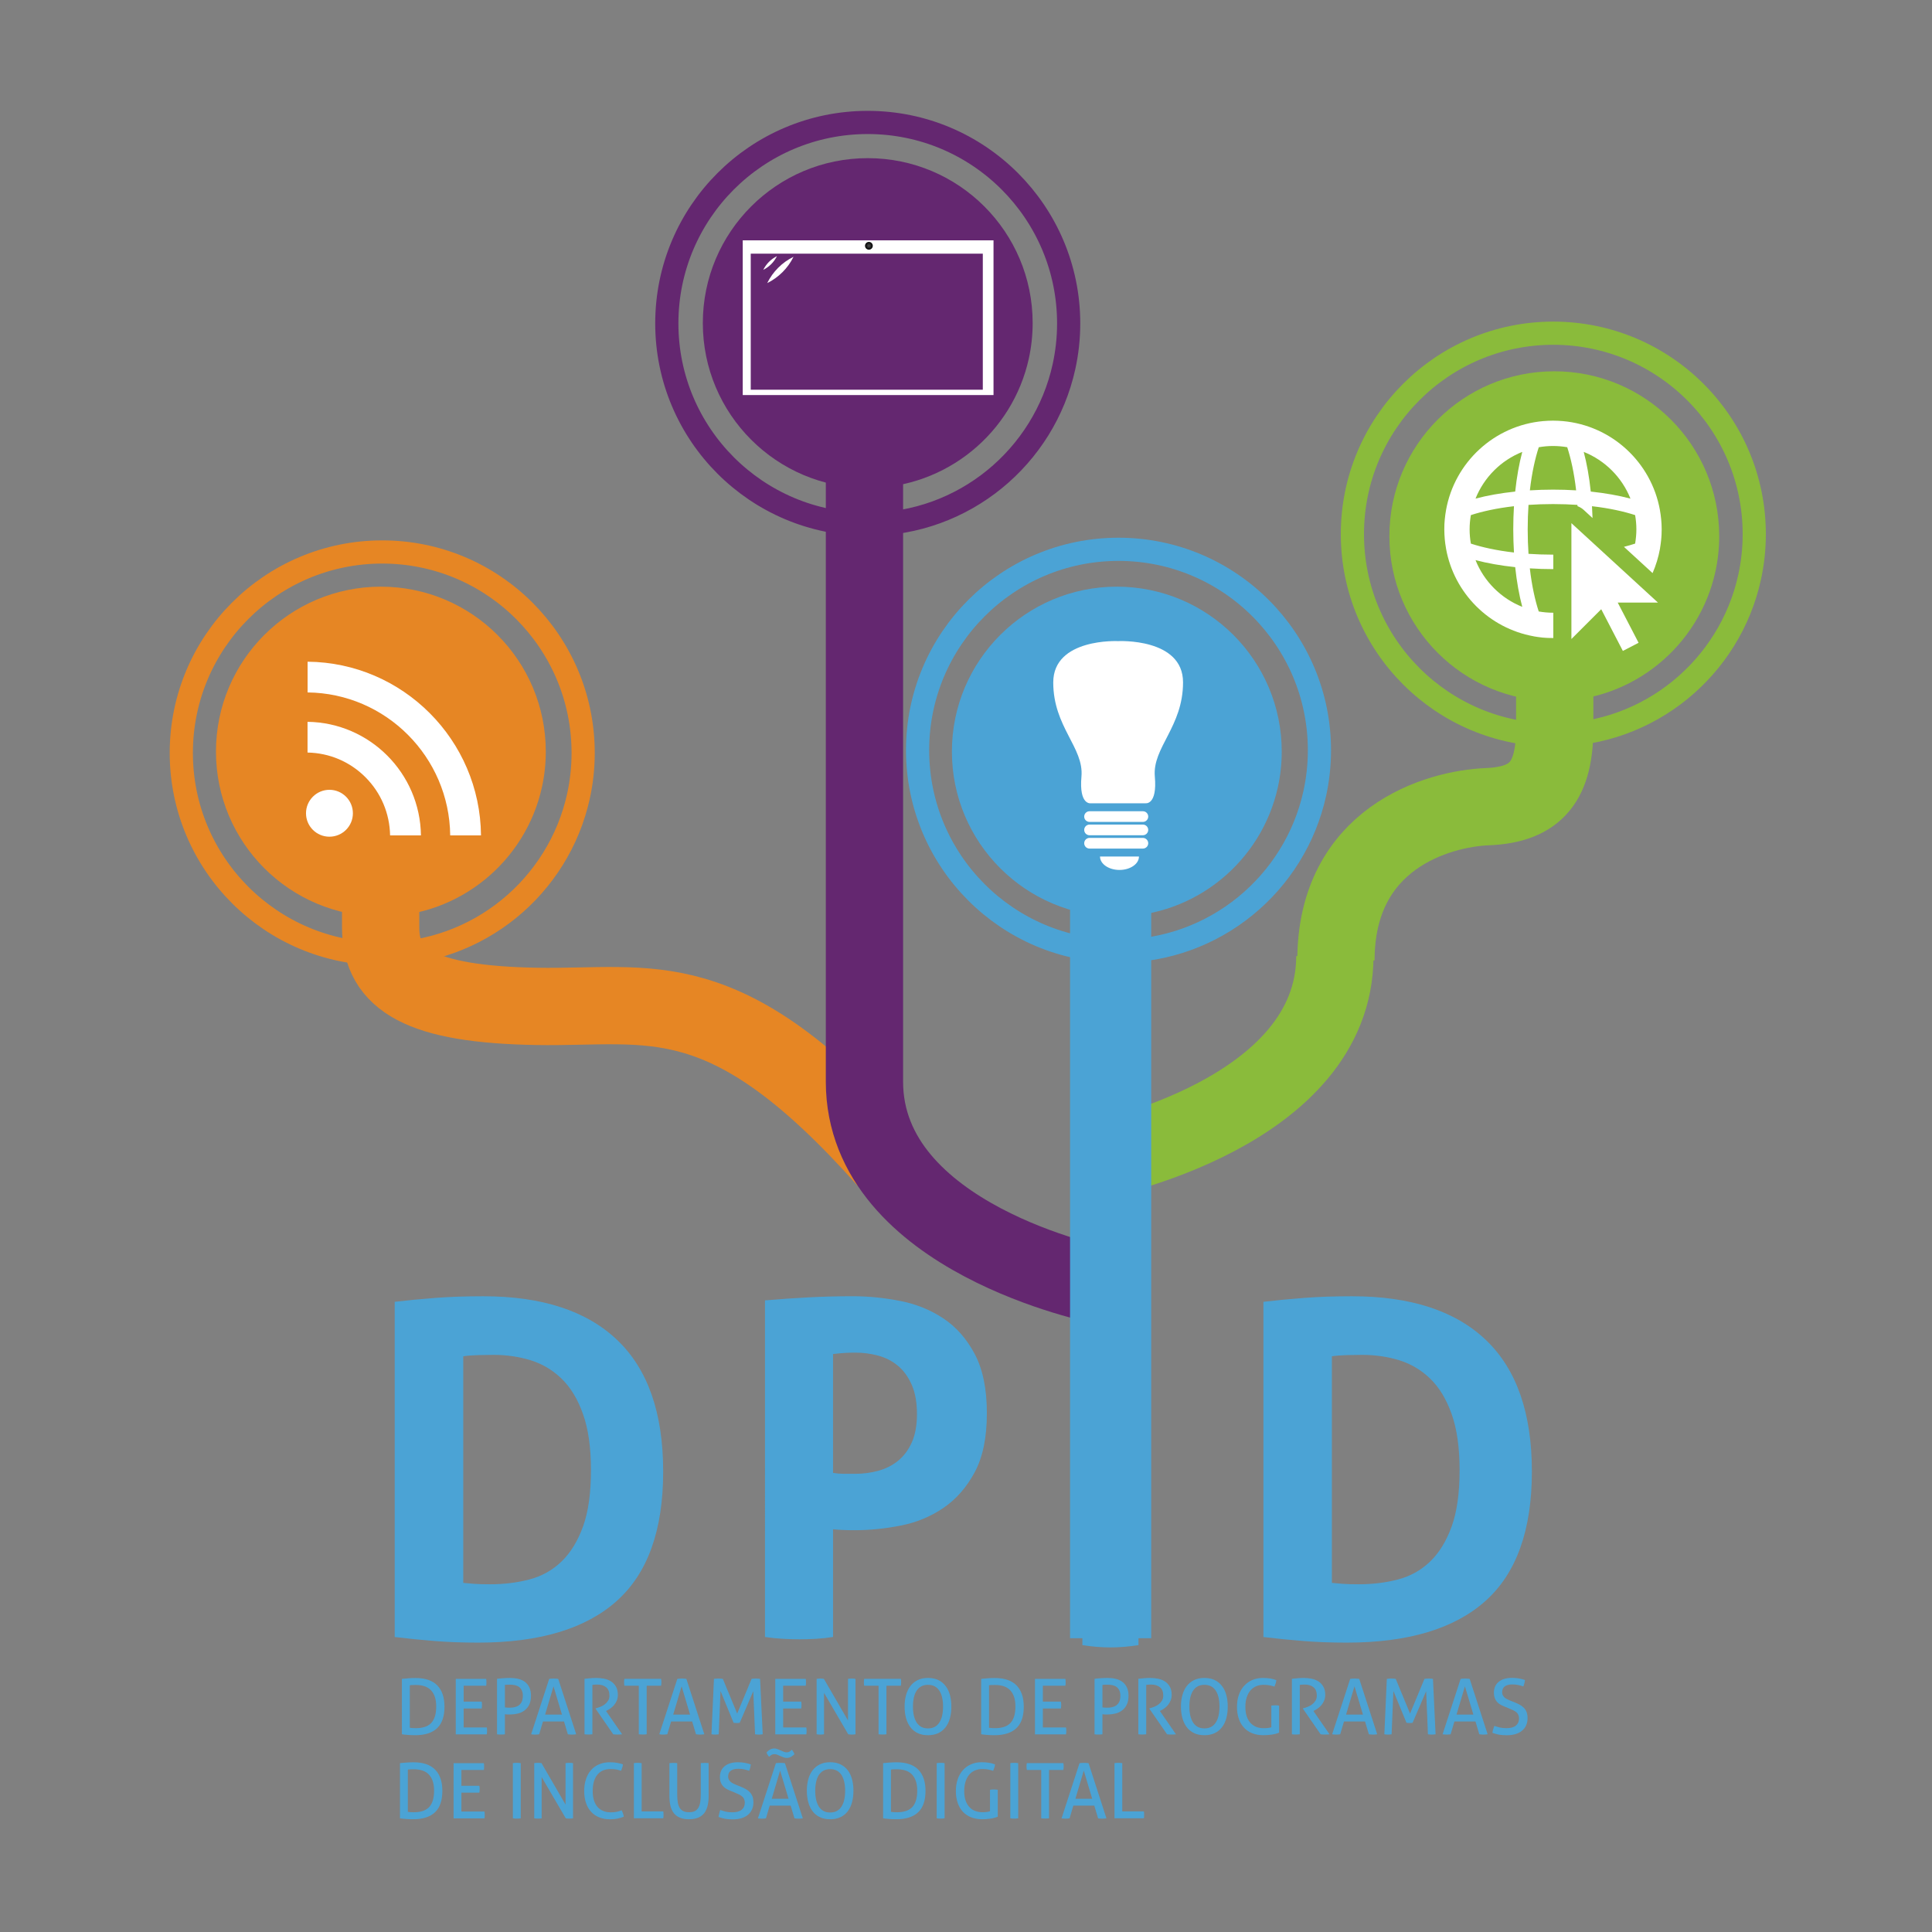 <?xml version="1.0" encoding="utf-8"?>
<!-- Generator: Adobe Illustrator 26.3.1, SVG Export Plug-In . SVG Version: 6.00 Build 0)  -->
<svg version="1.1" id="Camada_1" xmlns="http://www.w3.org/2000/svg" xmlns:xlink="http://www.w3.org/1999/xlink" x="0px" y="0px"
	 viewBox="0 0 500 500" style="enable-background:new 0 0 500 500;" xml:space="preserve">
<rect x="0" y="0" width="500" height="500" fill="#808080" stroke="none"/>
<style type="text/css">
	.st0{fill:#FFFFFF;}
	.st1{fill:none;stroke:#E68624;stroke-width:20;stroke-miterlimit:10;}
	.st2{fill:none;stroke:#8ABB3B;stroke-width:6;stroke-miterlimit:10;}
	.st3{fill:none;stroke:#4BA3D5;stroke-width:6;stroke-miterlimit:10;}
	.st4{fill:none;stroke:#642770;stroke-width:6;stroke-miterlimit:10;}
	.st5{fill:none;stroke:#642770;stroke-width:20;stroke-miterlimit:10;}
	.st6{fill:none;stroke:#8ABB3B;stroke-width:20;stroke-miterlimit:10;}
	.st7{fill:#8ABB3B;}
	.st8{fill:#642770;}
	.st9{fill:#E68624;}
	.st10{fill:none;stroke:#E68624;stroke-width:6;stroke-miterlimit:10;}
	.st11{fill-rule:evenodd;clip-rule:evenodd;fill:#FFFFFF;}
	.st12{fill-rule:evenodd;clip-rule:evenodd;fill:#642770;}
	.st13{fill-rule:evenodd;clip-rule:evenodd;fill:url(#SVGID_1_);}
	.st14{fill:#4BA3D5;}
	.st15{fill:#346CA6;stroke:#4BA3D5;stroke-width:21;stroke-miterlimit:10;}
	.st16{fill-rule:evenodd;clip-rule:evenodd;fill:none;stroke:#333333;stroke-width:0.973;stroke-miterlimit:10;}
</style>
<symbol  id="Ir_para_Web" viewBox="-32 -33.9 64 67.8">
	<polygon class="st0" points="5.42,3.72 5.42,-30.39 14.2,-21.62 20.57,-33.9 25.2,-31.5 19.06,-19.67 30.91,-19.67 	"/>
	<path class="st0" d="M31.52-3.61c0.06,0.32,0.11,0.65,0.15,0.98c0.03,0.18,0.05,0.35,0.07,0.53c0.04,0.31,0.08,0.63,0.11,0.94
		c0.02,0.24,0.04,0.49,0.06,0.73c0.02,0.25,0.04,0.51,0.05,0.76C31.98,0.85,32,1.37,32,1.89c0,0.51-0.01,1.01-0.04,1.52
		c-0.01,0.32-0.04,0.63-0.07,0.95c-0.01,0.17-0.02,0.33-0.04,0.5c-0.04,0.4-0.09,0.8-0.14,1.2c-0.01,0.06-0.02,0.13-0.02,0.19
		c-0.06,0.42-0.12,0.84-0.2,1.26c0,0.03-0.01,0.05-0.01,0.08c0,0,0,0,0,0c-2.52,14.03-14.18,24.89-28.6,26.18c-0.02,0-0.04,0-0.06,0
		c-0.44,0.04-0.88,0.07-1.33,0.09C1,33.88,0.5,33.9,0,33.9s-1-0.01-1.5-0.04c-0.45-0.02-0.89-0.05-1.33-0.09c-0.02,0-0.04,0-0.06,0
		c-14.42-1.29-26.08-12.15-28.6-26.18c0,0,0,0,0,0c-0.01-0.03-0.01-0.05-0.01-0.08c-0.07-0.42-0.14-0.83-0.2-1.26
		c-0.01-0.06-0.02-0.13-0.02-0.19c-0.05-0.4-0.1-0.8-0.14-1.2c-0.01-0.17-0.02-0.33-0.04-0.5c-0.02-0.31-0.05-0.63-0.07-0.95
		C-31.99,2.9-32,2.4-32,1.89c0-0.5,0.01-1.01,0.04-1.51c0.02-0.33,0.04-0.66,0.07-0.99c0.01-0.15,0.02-0.3,0.03-0.45
		c0.04-0.42,0.09-0.83,0.14-1.24c0.01-0.05,0.01-0.1,0.02-0.14c0.06-0.45,0.13-0.89,0.21-1.33c0-0.01,0-0.02,0-0.02l0,0
		C-29.13-16.9-18.8-27.23-5.69-29.59c0,0,0,0,0-0.01c0.1-0.02,0.2-0.03,0.29-0.05c0.3-0.05,0.6-0.1,0.9-0.14
		c0.21-0.03,0.41-0.05,0.62-0.08c0.28-0.04,0.56-0.07,0.84-0.1c0.27-0.03,0.55-0.04,0.83-0.06c0.22-0.02,0.44-0.04,0.67-0.04
		C-1.03-30.09-0.52-30.1,0-30.1c0.03,0,0.07,0,0.09,0v0.3v7.16c-0.03,0-0.06-0.01-0.09-0.01c-1.43,0-2.83,0.13-4.2,0.37
		c-1.05,3.22-2.02,7.46-2.62,12.69C-4.61-9.73-2.33-9.81,0-9.81c0.03,0,0.07,0,0.09,0v4.26c-0.03,0-0.06,0-0.09,0
		c-2.55,0-4.96,0.09-7.21,0.24c-0.15,2.25-0.24,4.65-0.24,7.2c0,2.56,0.09,4.96,0.24,7.21C-4.96,9.25-2.55,9.34,0,9.34
		c2.55,0,4.95-0.09,7.19-0.24C7.2,8.97,7.21,8.85,7.22,8.72c0.65-0.23,1.27-0.6,1.8-1.08l2.62-2.41c-0.04,1.18-0.09,2.33-0.16,3.48
		c5.24-0.6,9.48-1.57,12.7-2.62c0.24-1.37,0.37-2.77,0.37-4.2c0-1.43-0.14-2.82-0.37-4.19c-1-0.33-2.09-0.64-3.29-0.95l2.51-2.3
		c0,0,0,0,0,0l5.92-5.43c0.99,2.27,1.73,4.68,2.18,7.18c0,0,0,0,0.01,0C31.5-3.73,31.51-3.67,31.52-3.61z M-9.05,24.7
		c-0.91-3.42-1.62-7.38-2.08-11.68c-4.31-0.45-8.26-1.16-11.68-2.07C-20.31,17.21-15.31,22.21-9.05,24.7z M-9.05-20.92
		c-6.26,2.49-11.26,7.49-13.76,13.76c3.43-0.91,7.38-1.62,11.68-2.07C-10.67-13.54-9.96-17.49-9.05-20.92z M-11.49-4.92
		c-5.24,0.6-9.47,1.57-12.69,2.62c-0.24,1.36-0.37,2.76-0.37,4.19c0,1.43,0.13,2.83,0.37,4.2c3.22,1.05,7.46,2.02,12.69,2.62
		c-0.14-2.21-0.21-4.49-0.21-6.82C-11.7-0.44-11.62-2.72-11.49-4.92z M0,13.59c-2.33,0-4.61-0.08-6.81-0.21
		c0.6,5.24,1.57,9.47,2.62,12.69c1.36,0.24,2.76,0.37,4.2,0.37c1.43,0,2.82-0.13,4.18-0.36c1.05-3.22,2.02-7.45,2.62-12.7
		C4.6,13.52,2.33,13.59,0,13.59z M11.12,13.02c-0.45,4.31-1.16,8.26-2.07,11.68c6.26-2.49,11.26-7.49,13.76-13.76
		C19.38,11.86,15.43,12.56,11.12,13.02z"/>
</symbol>
<symbol  id="RSS_2" viewBox="-27.99 -27.99 55.97 55.98">
	<path id="circle_2_" class="st0" d="M-12.99-20.5c0-4.14-3.36-7.49-7.51-7.49c-4.13,0-7.49,3.35-7.49,7.49
		c0,4.13,3.36,7.51,7.49,7.51C-16.34-12.99-12.99-16.37-12.99-20.5z"/>
	<path class="st0" d="M8.78-27.57h-9.87C-1.22-20.53-4-13.95-8.97-8.97C-13.94-3.99-20.5-1.2-27.5-1.07v9.83
		C-7.61,8.5,8.51-7.65,8.78-27.57L8.78-27.57z"/>
	<path class="st0" d="M27.99-27.57h-9.85C17.87-2.48-2.45,17.89-27.48,18.16v9.83C2.98,27.72,27.72,2.95,27.99-27.57L27.99-27.57z"
		/>
</symbol>
<path class="st1" d="M229.45,300.26c-41.9-47.14-60.76-39.28-90.61-39.81c-29.86-0.52-40.33-6.81-40.33-20.43
	c0-13.62,0-44.52,0-44.52"/>
<g>
	<path class="st2" d="M454,138.24c0,3.84-0.42,7.58-1.21,11.18c-5.12,23.34-25.91,40.81-50.79,40.81c-28.72,0-52-23.28-52-52
		c0-28.72,23.28-52,52-52C430.72,86.25,454,109.53,454,138.24z"/>
</g>
<g>
	<path class="st3" d="M341.47,194.17c0,3.84-0.42,7.58-1.21,11.18c-5.12,23.34-25.91,40.81-50.79,40.81c-28.72,0-52-23.28-52-52
		c0-28.72,23.28-52,52-52C318.19,142.17,341.47,165.45,341.47,194.17z"/>
</g>
<g>
	<path class="st4" d="M276.57,83.7c0,3.84-0.42,7.58-1.21,11.18c-5.12,23.34-25.91,40.81-50.79,40.81c-28.72,0-52-23.28-52-52
		c0-28.72,23.28-52,52-52S276.57,54.99,276.57,83.7z"/>
</g>
<path class="st5" d="M284.87,332.63c0,0-61.15-12.07-61.15-52.7c0-40.63,0-184.71,0-184.71"/>
<path class="st6" d="M284.31,300.12c0,0,61.15-12.07,61.15-52.7"/>
<path class="st6" d="M345.74,248.58c0-31.66,26.27-39.28,39.18-39.81c12.91-0.52,17.44-6.81,17.44-20.43c0-13.62,0-44.52,0-44.52"/>
<g>
	<path class="st7" d="M444.93,138.77c0,3.15-0.34,6.22-0.99,9.18c-4.2,19.16-21.27,33.5-41.69,33.5
		c-23.57,0-42.68-19.11-42.68-42.68c0-23.57,19.11-42.68,42.68-42.68C425.83,96.09,444.93,115.2,444.93,138.77z"/>
</g>
<g>
	<path class="st8" d="M267.25,83.61c0,3.15-0.34,6.22-0.99,9.18c-4.2,19.16-21.27,33.5-41.69,33.5c-23.57,0-42.68-19.11-42.68-42.68
		c0-23.57,19.11-42.68,42.68-42.68C248.15,40.93,267.25,60.04,267.25,83.61z"/>
</g>
<g>
	<path class="st9" d="M141.25,194.51c0,3.15-0.34,6.22-0.99,9.18c-4.2,19.16-21.27,33.5-41.69,33.5
		c-23.57,0-42.68-19.11-42.68-42.68c0-23.57,19.11-42.68,42.68-42.68C122.14,151.83,141.25,170.94,141.25,194.51z"/>
</g>
<g>
	<path class="st10" d="M150.92,194.86c0,3.84-0.42,7.58-1.21,11.18c-5.12,23.34-25.91,40.81-50.79,40.81c-28.72,0-52-23.28-52-52
		c0-28.72,23.28-52,52-52S150.92,166.14,150.92,194.86z"/>
</g>
<use xlink:href="#RSS_2"  width="55.97" height="55.98" id="XMLID_4_" x="-27.99" y="-27.99" transform="matrix(0.809 0 0 -0.809 101.838 193.893)" style="overflow:visible;"/>
<g>
	<rect x="192.22" y="62.2" class="st11" width="64.9" height="40.04"/>
	<rect x="194.29" y="65.65" class="st12" width="60.06" height="35.21"/>
	<path class="st0" d="M197.53,69.84c0.79-1.57,1.98-2.76,3.54-3.55C200.29,67.86,199.09,69.05,197.53,69.84L197.53,69.84z"/>
	<path class="st0" d="M198.55,73.27c1.45-2.95,3.86-5.37,6.81-6.81C203.92,69.41,201.49,71.82,198.55,73.27L198.55,73.27z"/>
	<radialGradient id="SVGID_1_" cx="224.877" cy="63.608" r="0.997" gradientUnits="userSpaceOnUse">
		<stop  offset="0" style="stop-color:#4D4E4E"/>
		<stop  offset="1" style="stop-color:#000000"/>
	</radialGradient>
	<path class="st13" d="M225.87,63.61c0,0.55-0.45,1-1,1s-1-0.45-1-1s0.45-1,1-1S225.87,63.06,225.87,63.61z"/>
</g>
<g>
	<path class="st14" d="M102.14,336.91c3.38-0.4,6.92-0.74,10.62-1.02c3.7-0.28,7.8-0.42,12.31-0.42c15.2,0,26.76,3.78,34.68,11.34
		c7.92,7.56,11.88,18.9,11.88,34.02c0,15.2-4.02,26.38-12.06,33.54c-8.04,7.16-19.99,10.74-35.83,10.74c-4.1,0-7.88-0.14-11.34-0.42
		c-3.46-0.28-6.88-0.62-10.25-1.03V336.91z M119.88,409.65c0.72,0.08,1.65,0.16,2.78,0.24c1.13,0.08,2.49,0.12,4.1,0.12
		c3.7,0,7.14-0.42,10.32-1.27c3.18-0.84,5.93-2.39,8.26-4.64c2.33-2.25,4.18-5.27,5.55-9.05c1.37-3.78,2.05-8.64,2.05-14.6
		c0-5.79-0.68-10.62-2.05-14.48c-1.37-3.86-3.22-6.92-5.55-9.17c-2.33-2.25-5.01-3.84-8.02-4.77c-3.02-0.92-6.21-1.39-9.59-1.39
		c-1.13,0-2.43,0.02-3.92,0.06c-1.49,0.04-2.8,0.14-3.92,0.3V409.65z"/>
	<path class="st14" d="M197.97,336.54c3.7-0.32,7.44-0.58,11.22-0.78c3.78-0.2,7.6-0.3,11.46-0.3c4.02,0,8.1,0.4,12.25,1.21
		c4.14,0.8,7.88,2.31,11.22,4.52c3.34,2.21,6.05,5.29,8.14,9.23c2.09,3.94,3.14,9.05,3.14,15.32c0,6.27-1.05,11.36-3.14,15.26
		c-2.09,3.9-4.79,6.98-8.08,9.23c-3.3,2.25-6.98,3.78-11.04,4.58c-4.06,0.8-8.06,1.21-12,1.21c-1.05,0-2.03-0.02-2.96-0.06
		c-0.93-0.04-1.79-0.1-2.59-0.18v27.87c-1.53,0.24-3.02,0.4-4.46,0.48c-1.45,0.08-2.86,0.12-4.22,0.12c-1.29,0-2.7-0.04-4.22-0.12
		c-1.53-0.08-3.1-0.24-4.71-0.48V336.54z M215.58,381.18c0.97,0.16,1.87,0.24,2.72,0.24c0.84,0,1.87,0,3.08,0
		c2.01,0,3.98-0.26,5.91-0.78c1.93-0.52,3.64-1.39,5.13-2.59c1.49-1.21,2.67-2.79,3.56-4.77c0.88-1.97,1.33-4.4,1.33-7.3
		c0-2.97-0.44-5.49-1.33-7.54c-0.89-2.05-2.07-3.7-3.56-4.95c-1.49-1.25-3.2-2.13-5.13-2.65c-1.93-0.52-3.9-0.78-5.91-0.78
		c-0.89,0-1.71,0.02-2.47,0.06c-0.77,0.04-1.87,0.14-3.32,0.3V381.18z"/>
	<path class="st14" d="M326.96,336.91c3.38-0.4,6.92-0.74,10.62-1.02c3.7-0.28,7.8-0.42,12.31-0.42c15.2,0,26.76,3.78,34.68,11.34
		c7.92,7.56,11.88,18.9,11.88,34.02c0,15.2-4.02,26.38-12.06,33.54c-8.04,7.16-19.99,10.74-35.83,10.74c-4.1,0-7.88-0.14-11.34-0.42
		c-3.46-0.28-6.88-0.62-10.25-1.03V336.91z M344.7,409.65c0.72,0.08,1.65,0.16,2.77,0.24c1.13,0.08,2.49,0.12,4.1,0.12
		c3.7,0,7.14-0.42,10.31-1.27c3.18-0.84,5.93-2.39,8.26-4.64c2.33-2.25,4.18-5.27,5.55-9.05c1.37-3.78,2.05-8.64,2.05-14.6
		c0-5.79-0.68-10.62-2.05-14.48c-1.37-3.86-3.22-6.92-5.55-9.17c-2.33-2.25-5.01-3.84-8.02-4.77c-3.02-0.92-6.21-1.39-9.59-1.39
		c-1.13,0-2.43,0.02-3.92,0.06c-1.49,0.04-2.8,0.14-3.92,0.3V409.65z"/>
</g>
<use xlink:href="#Ir_para_Web"  width="64" height="67.8" id="XMLID_3_" x="-32" y="-33.9" transform="matrix(0.879 0 0 -0.879 401.914 138.663)" style="overflow:visible;"/>
<line class="st15" x1="287.43" y1="423.97" x2="287.43" y2="206.04"/>
<g>
	<path class="st14" d="M331.71,194.51c0,3.15-0.34,6.22-0.99,9.18c-4.2,19.16-21.27,33.5-41.69,33.5
		c-23.57,0-42.68-19.11-42.68-42.68c0-23.57,19.11-42.68,42.68-42.68C312.6,151.83,331.71,170.94,331.71,194.51z"/>
</g>
<g>
	<path class="st11" d="M296.43,207.88c0,0,3.11,0.59,2.44-6.91c-0.67-7.5,7.3-12.85,7.3-24.38c0-11.53-16.8-10.67-16.8-10.67
		s-16.79-0.83-16.79,10.7c0,11.53,7.97,16.84,7.3,24.35c-0.67,7.5,2.44,6.92,2.44,6.92H296.43z"/>
	<path class="st11" d="M297.16,211.33c0,0.76-0.62,1.38-1.38,1.38h-13.81c-0.76,0-1.38-0.62-1.38-1.38l0,0
		c0-0.76,0.62-1.38,1.38-1.38h13.81C296.54,209.95,297.16,210.56,297.16,211.33L297.16,211.33z"/>
	<path class="st11" d="M297.16,214.78c0,0.76-0.62,1.38-1.38,1.38h-13.81c-0.76,0-1.38-0.62-1.38-1.38l0,0
		c0-0.76,0.62-1.38,1.38-1.38h13.81C296.54,213.4,297.16,214.02,297.16,214.78L297.16,214.78z"/>
	<path class="st11" d="M297.16,218.23c0,0.76-0.62,1.38-1.38,1.38h-13.81c-0.76,0-1.38-0.62-1.38-1.38l0,0
		c0-0.76,0.62-1.38,1.38-1.38h13.81C296.54,216.85,297.16,217.47,297.16,218.23L297.16,218.23z"/>
	<path class="st11" d="M294.76,221.67c0,1.92-2.26,3.47-5.04,3.47c-2.78,0-5.04-1.55-5.04-3.47"/>
	<path class="st16" d="M282.33,209.75"/>
</g>
<g>
	<path class="st14" d="M280.12,354.78c2.43-0.4,4.84-0.59,7.21-0.59c2.37,0,4.8,0.2,7.31,0.59v70.98c-2.5,0.39-4.9,0.59-7.21,0.59
		c-2.44,0-4.87-0.2-7.31-0.59V354.78z"/>
</g>
<g>
	<path class="st14" d="M104.02,434.49c0.45-0.05,1-0.1,1.64-0.15c0.64-0.05,1.26-0.07,1.87-0.07c2.51,0,4.39,0.64,5.64,1.91
		c1.24,1.28,1.86,3.11,1.86,5.51c0,2.5-0.64,4.36-1.9,5.56c-1.27,1.21-3.16,1.82-5.68,1.82c-0.63,0-1.24-0.02-1.86-0.07
		c-0.61-0.05-1.14-0.1-1.58-0.17V434.49z M106.06,447.15c0.19,0.03,0.42,0.05,0.69,0.07c0.27,0.02,0.56,0.03,0.87,0.03
		c0.78,0,1.5-0.09,2.14-0.27c0.65-0.18,1.2-0.48,1.67-0.91c0.47-0.43,0.82-1,1.08-1.73c0.25-0.72,0.38-1.63,0.38-2.72
		c0-1-0.13-1.85-0.38-2.55c-0.25-0.7-0.61-1.28-1.07-1.73c-0.46-0.44-1.01-0.77-1.65-0.97c-0.64-0.2-1.34-0.3-2.11-0.3
		c-0.25,0-0.53,0-0.83,0.01c-0.3,0.01-0.56,0.03-0.79,0.07V447.15z"/>
	<path class="st14" d="M117.95,434.49h7.88c0.04,0.27,0.06,0.56,0.06,0.88c0,0.15,0,0.3-0.01,0.46c-0.01,0.16-0.02,0.31-0.05,0.44
		h-5.84v4.11h4.67c0.03,0.13,0.05,0.28,0.06,0.43c0.01,0.15,0.02,0.3,0.02,0.45c0,0.15-0.01,0.3-0.02,0.46
		c-0.01,0.16-0.03,0.31-0.06,0.44h-4.67v4.91h6c0.04,0.27,0.06,0.56,0.06,0.88c0,0.15,0,0.3-0.01,0.46
		c-0.01,0.16-0.02,0.31-0.05,0.44h-8.04V434.49z"/>
	<path class="st14" d="M128.64,434.47c0.2-0.03,0.43-0.05,0.71-0.08c0.27-0.03,0.56-0.05,0.86-0.07c0.3-0.02,0.6-0.04,0.9-0.05
		c0.3-0.01,0.59-0.02,0.87-0.02c0.73,0,1.43,0.07,2.08,0.22c0.66,0.15,1.24,0.4,1.73,0.76c0.5,0.36,0.89,0.83,1.19,1.43
		c0.29,0.59,0.44,1.33,0.44,2.22c0,0.93-0.16,1.71-0.47,2.32c-0.31,0.62-0.73,1.11-1.24,1.49c-0.51,0.37-1.09,0.64-1.75,0.79
		c-0.65,0.15-1.32,0.23-1.99,0.23c-0.25,0-0.48,0-0.67-0.01c-0.19-0.01-0.4-0.02-0.63-0.05v5.19c-0.32,0.04-0.66,0.06-1.02,0.06
		c-0.16,0-0.33,0-0.51-0.01c-0.18-0.01-0.35-0.02-0.51-0.05V434.47z M130.67,441.87c0.21,0.03,0.4,0.05,0.56,0.06
		c0.16,0.01,0.39,0.02,0.7,0.02c0.41,0,0.82-0.04,1.23-0.13c0.41-0.09,0.77-0.24,1.09-0.47c0.32-0.23,0.58-0.54,0.77-0.93
		c0.19-0.39,0.29-0.9,0.29-1.53c0-0.54-0.08-1-0.25-1.38c-0.17-0.37-0.4-0.67-0.69-0.9c-0.29-0.23-0.65-0.38-1.06-0.48
		c-0.41-0.09-0.86-0.14-1.34-0.14c-0.49,0-0.93,0.02-1.3,0.06V441.87z"/>
	<path class="st14" d="M145.97,445.52h-5.45l-0.98,3.31c-0.17,0.03-0.35,0.05-0.52,0.06c-0.17,0.01-0.35,0.02-0.52,0.02
		c-0.19,0-0.37-0.01-0.55-0.02c-0.18-0.01-0.34-0.03-0.49-0.06l4.67-14.34c0.17-0.03,0.36-0.05,0.56-0.06
		c0.2-0.01,0.41-0.02,0.62-0.02c0.19,0,0.38,0.01,0.58,0.02c0.2,0.01,0.39,0.03,0.58,0.06l4.65,14.34
		c-0.16,0.03-0.34,0.05-0.54,0.06c-0.2,0.01-0.39,0.02-0.58,0.02c-0.17,0-0.35-0.01-0.53-0.02c-0.18-0.01-0.35-0.03-0.51-0.06
		L145.97,445.52z M141.07,443.74h4.37l-2.19-7.32L141.07,443.74z"/>
	<path class="st14" d="M151.26,434.47c0.29-0.03,0.56-0.05,0.8-0.08c0.24-0.03,0.48-0.05,0.71-0.07c0.23-0.02,0.47-0.04,0.73-0.05
		c0.25-0.01,0.53-0.02,0.84-0.02c0.68,0,1.35,0.07,2.02,0.2c0.66,0.13,1.26,0.37,1.78,0.7c0.52,0.33,0.94,0.78,1.27,1.35
		c0.33,0.57,0.49,1.28,0.49,2.14c0,0.52-0.09,0.99-0.26,1.42c-0.17,0.42-0.39,0.8-0.66,1.14c-0.27,0.33-0.57,0.62-0.91,0.87
		c-0.34,0.25-0.67,0.45-0.99,0.61l-0.24,0.12l4.17,6.04c-0.36,0.04-0.77,0.06-1.22,0.06c-0.36,0-0.72-0.02-1.08-0.06l-4.59-6.64
		v-0.08l0.16-0.04c0.36-0.09,0.74-0.22,1.14-0.38c0.4-0.16,0.77-0.37,1.11-0.63c0.34-0.26,0.62-0.57,0.85-0.94
		c0.23-0.37,0.34-0.81,0.34-1.33c0-0.96-0.28-1.67-0.85-2.14c-0.57-0.46-1.33-0.7-2.28-0.7c-0.23,0-0.44,0.01-0.63,0.02
		c-0.19,0.01-0.41,0.03-0.65,0.06v12.79c-0.15,0.01-0.31,0.03-0.49,0.04c-0.18,0.01-0.35,0.02-0.51,0.02c-0.16,0-0.33,0-0.52-0.01
		c-0.19-0.01-0.36-0.02-0.52-0.05V434.47z"/>
	<path class="st14" d="M165.32,436.26h-3.73c-0.03-0.13-0.05-0.28-0.06-0.44c-0.01-0.16-0.02-0.31-0.02-0.46s0.01-0.3,0.02-0.45
		c0.01-0.15,0.03-0.3,0.06-0.43h9.5c0.03,0.13,0.05,0.27,0.06,0.42c0.01,0.15,0.02,0.29,0.02,0.44s-0.01,0.3-0.02,0.47
		c-0.01,0.17-0.03,0.32-0.06,0.45h-3.73v12.57c-0.31,0.04-0.64,0.06-1,0.06c-0.37,0-0.72-0.02-1.04-0.06V436.26z"/>
	<path class="st14" d="M179.13,445.52h-5.45l-0.98,3.31c-0.17,0.03-0.35,0.05-0.52,0.06c-0.17,0.01-0.35,0.02-0.52,0.02
		c-0.19,0-0.37-0.01-0.55-0.02c-0.18-0.01-0.34-0.03-0.49-0.06l4.67-14.34c0.17-0.03,0.36-0.05,0.56-0.06
		c0.2-0.01,0.4-0.02,0.62-0.02c0.19,0,0.38,0.01,0.58,0.02c0.2,0.01,0.39,0.03,0.58,0.06l4.65,14.34c-0.16,0.03-0.34,0.05-0.54,0.06
		c-0.2,0.01-0.39,0.02-0.58,0.02c-0.17,0-0.35-0.01-0.53-0.02c-0.18-0.01-0.35-0.03-0.51-0.06L179.13,445.52z M174.22,443.74h4.37
		l-2.19-7.32L174.22,443.74z"/>
	<path class="st14" d="M184.77,434.49c0.16-0.03,0.34-0.05,0.55-0.06c0.21-0.01,0.4-0.02,0.59-0.02s0.39,0.01,0.61,0.02
		c0.22,0.01,0.4,0.03,0.55,0.06l3.71,8.98l3.73-8.98c0.13-0.03,0.3-0.05,0.5-0.06c0.2-0.01,0.39-0.02,0.58-0.02
		c0.17,0,0.37,0.01,0.58,0.02c0.21,0.01,0.39,0.03,0.54,0.06l0.68,14.34c-0.16,0.03-0.32,0.05-0.49,0.06
		c-0.17,0.01-0.34,0.02-0.51,0.02c-0.17,0-0.34-0.01-0.51-0.02c-0.17-0.01-0.32-0.03-0.47-0.06l-0.46-11.15l-3.51,8.18
		c-0.27,0.04-0.54,0.06-0.82,0.06c-0.25,0-0.51-0.02-0.76-0.06l-3.39-8.24l-0.46,11.21c-0.15,0.03-0.3,0.05-0.46,0.06
		c-0.16,0.01-0.31,0.02-0.46,0.02c-0.17,0-0.34-0.01-0.5-0.02c-0.16-0.01-0.31-0.03-0.46-0.06L184.77,434.49z"/>
	<path class="st14" d="M200.65,434.49h7.88c0.04,0.27,0.06,0.56,0.06,0.88c0,0.15,0,0.3-0.01,0.46c-0.01,0.16-0.02,0.31-0.05,0.44
		h-5.85v4.11h4.67c0.03,0.13,0.05,0.28,0.06,0.43c0.01,0.15,0.02,0.3,0.02,0.45c0,0.15-0.01,0.3-0.02,0.46
		c-0.01,0.16-0.03,0.31-0.06,0.44h-4.67v4.91h6c0.04,0.27,0.06,0.56,0.06,0.88c0,0.15,0,0.3-0.01,0.46
		c-0.01,0.16-0.02,0.31-0.05,0.44h-8.04V434.49z"/>
	<path class="st14" d="M211.34,434.49c0.15-0.03,0.3-0.05,0.47-0.06c0.17-0.01,0.32-0.02,0.47-0.02c0.15,0,0.3,0.01,0.47,0.02
		c0.17,0.01,0.32,0.03,0.47,0.06l6.24,10.77v-10.77c0.16-0.03,0.32-0.05,0.5-0.06c0.17-0.01,0.35-0.02,0.52-0.02
		c0.15,0,0.3,0.01,0.46,0.02c0.16,0.01,0.31,0.03,0.46,0.06v14.34c-0.15,0.03-0.3,0.05-0.47,0.06c-0.17,0.01-0.32,0.02-0.47,0.02
		c-0.15,0-0.3-0.01-0.47-0.02c-0.17-0.01-0.32-0.03-0.47-0.06l-6.26-10.71v10.71c-0.15,0.03-0.3,0.05-0.47,0.06
		c-0.17,0.01-0.33,0.02-0.49,0.02c-0.17,0-0.34-0.01-0.51-0.02c-0.17-0.01-0.32-0.03-0.45-0.06V434.49z"/>
	<path class="st14" d="M227.38,436.26h-3.73c-0.03-0.13-0.05-0.28-0.06-0.44c-0.01-0.16-0.02-0.31-0.02-0.46s0.01-0.3,0.02-0.45
		c0.01-0.15,0.03-0.3,0.06-0.43h9.49c0.03,0.13,0.05,0.27,0.06,0.42c0.01,0.15,0.02,0.29,0.02,0.44s-0.01,0.3-0.02,0.47
		c-0.01,0.17-0.03,0.32-0.06,0.45h-3.73v12.57c-0.31,0.04-0.64,0.06-1,0.06c-0.37,0-0.72-0.02-1.04-0.06V436.26z"/>
	<path class="st14" d="M240.17,449.07c-1.04,0-1.94-0.18-2.69-0.55c-0.76-0.37-1.39-0.88-1.88-1.54c-0.5-0.66-0.87-1.44-1.12-2.34
		c-0.25-0.9-0.37-1.9-0.37-2.97c0-1.08,0.12-2.07,0.37-2.97c0.25-0.9,0.62-1.69,1.12-2.34c0.5-0.66,1.13-1.17,1.88-1.55
		s1.66-0.56,2.69-0.56c1.04,0,1.93,0.19,2.69,0.56c0.76,0.37,1.39,0.89,1.88,1.55c0.5,0.66,0.87,1.44,1.11,2.34
		c0.24,0.9,0.36,1.9,0.36,2.97c0,1.08-0.12,2.07-0.36,2.97c-0.24,0.9-0.61,1.69-1.11,2.34c-0.5,0.66-1.13,1.17-1.88,1.54
		C242.1,448.88,241.2,449.07,240.17,449.07z M240.17,447.31c0.66,0,1.24-0.13,1.72-0.39c0.49-0.26,0.89-0.64,1.21-1.13
		c0.32-0.49,0.56-1.08,0.72-1.78c0.16-0.69,0.24-1.48,0.24-2.35c0-0.86-0.08-1.65-0.24-2.34c-0.16-0.7-0.4-1.29-0.72-1.78
		c-0.32-0.49-0.72-0.86-1.21-1.12c-0.48-0.26-1.06-0.39-1.72-0.39c-0.67,0-1.24,0.13-1.73,0.39c-0.49,0.26-0.89,0.63-1.21,1.12
		c-0.32,0.49-0.56,1.08-0.72,1.78c-0.16,0.7-0.24,1.48-0.24,2.34c0,0.88,0.08,1.66,0.24,2.35c0.16,0.69,0.4,1.28,0.72,1.78
		c0.32,0.49,0.72,0.87,1.21,1.13C238.92,447.18,239.5,447.31,240.17,447.31z"/>
	<path class="st14" d="M253.93,434.49c0.45-0.05,1-0.1,1.64-0.15c0.64-0.05,1.26-0.07,1.87-0.07c2.51,0,4.39,0.64,5.64,1.91
		c1.24,1.28,1.87,3.11,1.87,5.51c0,2.5-0.64,4.36-1.91,5.56c-1.27,1.21-3.16,1.82-5.67,1.82c-0.62,0-1.24-0.02-1.86-0.07
		c-0.61-0.05-1.14-0.1-1.58-0.17V434.49z M255.96,447.15c0.19,0.03,0.42,0.05,0.69,0.07c0.27,0.02,0.56,0.03,0.87,0.03
		c0.78,0,1.5-0.09,2.14-0.27c0.64-0.18,1.2-0.48,1.67-0.91c0.47-0.43,0.83-1,1.08-1.73c0.25-0.72,0.38-1.63,0.38-2.72
		c0-1-0.13-1.85-0.38-2.55c-0.25-0.7-0.61-1.28-1.07-1.73c-0.46-0.44-1.01-0.77-1.65-0.97c-0.64-0.2-1.34-0.3-2.11-0.3
		c-0.25,0-0.53,0-0.83,0.01c-0.3,0.01-0.56,0.03-0.79,0.07V447.15z"/>
	<path class="st14" d="M267.85,434.49h7.88c0.04,0.27,0.06,0.56,0.06,0.88c0,0.15,0,0.3-0.01,0.46c-0.01,0.16-0.02,0.31-0.05,0.44
		h-5.84v4.11h4.67c0.03,0.13,0.05,0.28,0.06,0.43c0.01,0.15,0.02,0.3,0.02,0.45c0,0.15-0.01,0.3-0.02,0.46
		c-0.01,0.16-0.03,0.31-0.06,0.44h-4.67v4.91h6c0.04,0.27,0.06,0.56,0.06,0.88c0,0.15,0,0.3-0.01,0.46
		c-0.01,0.16-0.02,0.31-0.05,0.44h-8.04V434.49z"/>
	<path class="st14" d="M283.27,434.47c0.2-0.03,0.43-0.05,0.71-0.08c0.27-0.03,0.56-0.05,0.86-0.07c0.3-0.02,0.6-0.04,0.9-0.05
		c0.3-0.01,0.59-0.02,0.87-0.02c0.73,0,1.43,0.07,2.08,0.22s1.24,0.4,1.74,0.76c0.5,0.36,0.89,0.83,1.19,1.43
		c0.29,0.59,0.44,1.33,0.44,2.22c0,0.93-0.16,1.71-0.47,2.32c-0.31,0.62-0.73,1.11-1.24,1.49c-0.51,0.37-1.09,0.64-1.75,0.79
		c-0.65,0.15-1.32,0.23-1.99,0.23c-0.25,0-0.48,0-0.67-0.01c-0.19-0.01-0.4-0.02-0.63-0.05v5.19c-0.32,0.04-0.66,0.06-1.02,0.06
		c-0.16,0-0.33,0-0.51-0.01c-0.18-0.01-0.35-0.02-0.51-0.05V434.47z M285.31,441.87c0.21,0.03,0.4,0.05,0.56,0.06
		c0.16,0.01,0.39,0.02,0.7,0.02c0.41,0,0.82-0.04,1.23-0.13c0.41-0.09,0.77-0.24,1.09-0.47c0.32-0.23,0.58-0.54,0.77-0.93
		c0.19-0.39,0.29-0.9,0.29-1.53c0-0.54-0.08-1-0.25-1.38c-0.17-0.37-0.4-0.67-0.69-0.9c-0.29-0.23-0.64-0.38-1.06-0.48
		c-0.41-0.09-0.86-0.14-1.34-0.14c-0.49,0-0.92,0.02-1.3,0.06V441.87z"/>
	<path class="st14" d="M294.6,434.47c0.29-0.03,0.56-0.05,0.8-0.08c0.24-0.03,0.48-0.05,0.71-0.07c0.23-0.02,0.48-0.04,0.73-0.05
		c0.25-0.01,0.53-0.02,0.84-0.02c0.68,0,1.35,0.07,2.01,0.2c0.66,0.13,1.26,0.37,1.78,0.7c0.52,0.33,0.94,0.78,1.27,1.35
		c0.33,0.57,0.49,1.28,0.49,2.14c0,0.52-0.09,0.99-0.26,1.42c-0.17,0.42-0.39,0.8-0.66,1.14c-0.27,0.33-0.57,0.62-0.91,0.87
		c-0.34,0.25-0.67,0.45-0.99,0.61l-0.24,0.12l4.17,6.04c-0.36,0.04-0.76,0.06-1.22,0.06c-0.36,0-0.72-0.02-1.08-0.06l-4.59-6.64
		v-0.08l0.16-0.04c0.36-0.09,0.74-0.22,1.14-0.38c0.4-0.16,0.77-0.37,1.11-0.63c0.34-0.26,0.62-0.57,0.85-0.94
		c0.23-0.37,0.34-0.81,0.34-1.33c0-0.96-0.28-1.67-0.85-2.14c-0.56-0.46-1.33-0.7-2.28-0.7c-0.23,0-0.44,0.01-0.63,0.02
		c-0.19,0.01-0.41,0.03-0.65,0.06v12.79c-0.15,0.01-0.31,0.03-0.49,0.04c-0.18,0.01-0.35,0.02-0.51,0.02c-0.16,0-0.33,0-0.52-0.01
		c-0.19-0.01-0.36-0.02-0.52-0.05V434.47z"/>
	<path class="st14" d="M311.7,449.07c-1.04,0-1.94-0.18-2.69-0.55c-0.76-0.37-1.39-0.88-1.89-1.54c-0.5-0.66-0.87-1.44-1.12-2.34
		c-0.25-0.9-0.37-1.9-0.37-2.97c0-1.08,0.12-2.07,0.37-2.97c0.25-0.9,0.62-1.69,1.12-2.34c0.5-0.66,1.13-1.17,1.89-1.55
		c0.76-0.37,1.66-0.56,2.69-0.56c1.04,0,1.93,0.19,2.69,0.56c0.76,0.37,1.39,0.89,1.88,1.55c0.5,0.66,0.87,1.44,1.11,2.34
		c0.24,0.9,0.36,1.9,0.36,2.97c0,1.08-0.12,2.07-0.36,2.97c-0.24,0.9-0.61,1.69-1.11,2.34c-0.5,0.66-1.13,1.17-1.88,1.54
		C313.63,448.88,312.73,449.07,311.7,449.07z M311.7,447.31c0.66,0,1.24-0.13,1.73-0.39c0.49-0.26,0.89-0.64,1.21-1.13
		c0.32-0.49,0.56-1.08,0.72-1.78c0.16-0.69,0.24-1.48,0.24-2.35c0-0.86-0.08-1.65-0.24-2.34c-0.16-0.7-0.4-1.29-0.72-1.78
		c-0.32-0.49-0.72-0.86-1.21-1.12c-0.49-0.26-1.06-0.39-1.73-0.39c-0.66,0-1.24,0.13-1.72,0.39c-0.49,0.26-0.89,0.63-1.21,1.12
		c-0.32,0.49-0.56,1.08-0.72,1.78c-0.16,0.7-0.24,1.48-0.24,2.34c0,0.88,0.08,1.66,0.24,2.35c0.16,0.69,0.4,1.28,0.72,1.78
		c0.32,0.49,0.72,0.87,1.21,1.13C310.46,447.18,311.03,447.31,311.7,447.31z"/>
	<path class="st14" d="M329.01,441.41c0.16-0.03,0.32-0.05,0.5-0.06c0.17-0.01,0.35-0.02,0.52-0.02c0.17,0,0.35,0.01,0.52,0.02
		c0.17,0.01,0.33,0.03,0.48,0.06v7c-0.28,0.12-0.59,0.22-0.92,0.31c-0.33,0.09-0.68,0.15-1.04,0.2c-0.36,0.05-0.72,0.08-1.08,0.11
		c-0.36,0.03-0.7,0.04-1.02,0.04c-1.06,0-2.02-0.17-2.87-0.5c-0.85-0.33-1.57-0.82-2.15-1.45c-0.59-0.63-1.03-1.4-1.35-2.3
		c-0.31-0.9-0.47-1.93-0.47-3.07c0-1.14,0.16-2.18,0.48-3.1c0.32-0.92,0.77-1.71,1.37-2.36c0.59-0.65,1.3-1.15,2.12-1.51
		c0.82-0.35,1.73-0.53,2.72-0.53c0.76,0,1.42,0.05,1.97,0.15c0.56,0.1,1.06,0.24,1.52,0.41c-0.03,0.31-0.08,0.59-0.17,0.85
		c-0.09,0.26-0.19,0.54-0.31,0.83c-0.37-0.12-0.77-0.23-1.21-0.32c-0.43-0.09-0.97-0.14-1.63-0.14c-0.7,0-1.35,0.13-1.92,0.38
		c-0.58,0.25-1.07,0.62-1.48,1.11c-0.41,0.48-0.72,1.08-0.95,1.79c-0.23,0.71-0.34,1.53-0.34,2.44c0,0.94,0.12,1.76,0.35,2.44
		c0.23,0.69,0.56,1.26,0.99,1.72c0.43,0.46,0.93,0.8,1.51,1.02c0.58,0.22,1.22,0.33,1.93,0.33c0.43,0,0.8-0.02,1.12-0.07
		c0.32-0.05,0.59-0.1,0.82-0.17V441.41z"/>
	<path class="st14" d="M334.34,434.47c0.29-0.03,0.56-0.05,0.8-0.08c0.24-0.03,0.48-0.05,0.71-0.07c0.23-0.02,0.47-0.04,0.73-0.05
		c0.25-0.01,0.53-0.02,0.84-0.02c0.68,0,1.35,0.07,2.01,0.2c0.66,0.13,1.26,0.37,1.78,0.7c0.52,0.33,0.94,0.78,1.27,1.35
		c0.33,0.57,0.49,1.28,0.49,2.14c0,0.52-0.09,0.99-0.26,1.42c-0.17,0.42-0.39,0.8-0.66,1.14c-0.27,0.33-0.57,0.62-0.91,0.87
		c-0.34,0.25-0.67,0.45-0.99,0.61l-0.24,0.12l4.17,6.04c-0.36,0.04-0.76,0.06-1.22,0.06c-0.36,0-0.72-0.02-1.08-0.06l-4.59-6.64
		v-0.08l0.16-0.04c0.36-0.09,0.74-0.22,1.14-0.38c0.4-0.16,0.77-0.37,1.11-0.63c0.34-0.26,0.62-0.57,0.85-0.94
		c0.23-0.37,0.34-0.81,0.34-1.33c0-0.96-0.28-1.67-0.85-2.14c-0.56-0.46-1.33-0.7-2.28-0.7c-0.23,0-0.44,0.01-0.63,0.02
		c-0.19,0.01-0.41,0.03-0.65,0.06v12.79c-0.15,0.01-0.31,0.03-0.49,0.04c-0.18,0.01-0.35,0.02-0.51,0.02c-0.16,0-0.33,0-0.52-0.01
		c-0.19-0.01-0.36-0.02-0.52-0.05V434.47z"/>
	<path class="st14" d="M353.27,445.52h-5.45l-0.98,3.31c-0.17,0.03-0.35,0.05-0.52,0.06c-0.17,0.01-0.35,0.02-0.52,0.02
		c-0.19,0-0.37-0.01-0.55-0.02c-0.18-0.01-0.34-0.03-0.49-0.06l4.67-14.34c0.17-0.03,0.36-0.05,0.56-0.06
		c0.2-0.01,0.41-0.02,0.62-0.02c0.19,0,0.38,0.01,0.58,0.02c0.2,0.01,0.39,0.03,0.58,0.06l4.65,14.34
		c-0.16,0.03-0.34,0.05-0.54,0.06c-0.2,0.01-0.39,0.02-0.58,0.02c-0.17,0-0.35-0.01-0.53-0.02c-0.18-0.01-0.35-0.03-0.51-0.06
		L353.27,445.52z M348.36,443.74h4.37l-2.19-7.32L348.36,443.74z"/>
	<path class="st14" d="M358.91,434.49c0.16-0.03,0.34-0.05,0.55-0.06c0.21-0.01,0.4-0.02,0.59-0.02c0.19,0,0.39,0.01,0.61,0.02
		c0.22,0.01,0.4,0.03,0.55,0.06l3.71,8.98l3.73-8.98c0.13-0.03,0.3-0.05,0.5-0.06c0.2-0.01,0.39-0.02,0.58-0.02
		c0.17,0,0.37,0.01,0.58,0.02c0.21,0.01,0.39,0.03,0.54,0.06l0.68,14.34c-0.16,0.03-0.32,0.05-0.49,0.06
		c-0.17,0.01-0.34,0.02-0.51,0.02c-0.17,0-0.34-0.01-0.51-0.02c-0.17-0.01-0.32-0.03-0.47-0.06l-0.46-11.15l-3.51,8.18
		c-0.27,0.04-0.54,0.06-0.82,0.06c-0.25,0-0.51-0.02-0.76-0.06l-3.39-8.24l-0.46,11.21c-0.15,0.03-0.3,0.05-0.46,0.06
		c-0.16,0.01-0.31,0.02-0.46,0.02c-0.17,0-0.34-0.01-0.5-0.02c-0.16-0.01-0.31-0.03-0.46-0.06L358.91,434.49z"/>
	<path class="st14" d="M381.85,445.52h-5.45l-0.98,3.31c-0.17,0.03-0.35,0.05-0.52,0.06c-0.17,0.01-0.35,0.02-0.52,0.02
		c-0.19,0-0.37-0.01-0.55-0.02c-0.18-0.01-0.34-0.03-0.49-0.06l4.67-14.34c0.17-0.03,0.36-0.05,0.56-0.06
		c0.2-0.01,0.41-0.02,0.62-0.02c0.19,0,0.38,0.01,0.58,0.02c0.2,0.01,0.39,0.03,0.58,0.06l4.65,14.34
		c-0.16,0.03-0.34,0.05-0.54,0.06c-0.2,0.01-0.39,0.02-0.58,0.02c-0.17,0-0.35-0.01-0.53-0.02c-0.18-0.01-0.35-0.03-0.51-0.06
		L381.85,445.52z M376.94,443.74h4.37l-2.19-7.32L376.94,443.74z"/>
	<path class="st14" d="M386.74,446.65c0.44,0.16,0.9,0.3,1.38,0.42c0.48,0.12,1.06,0.18,1.75,0.18c1.09,0,1.91-0.22,2.44-0.67
		c0.54-0.44,0.81-1.05,0.81-1.8c0-0.37-0.06-0.69-0.17-0.96c-0.11-0.27-0.28-0.5-0.51-0.69c-0.23-0.19-0.51-0.37-0.85-0.53
		c-0.34-0.16-0.73-0.33-1.19-0.52l-1.14-0.46c-0.39-0.16-0.74-0.34-1.06-0.53c-0.32-0.19-0.59-0.43-0.83-0.71
		c-0.23-0.28-0.42-0.6-0.55-0.97c-0.13-0.37-0.2-0.8-0.2-1.31c0-1.21,0.41-2.16,1.24-2.84c0.82-0.69,1.98-1.03,3.47-1.03
		c0.64,0,1.24,0.05,1.82,0.16c0.57,0.11,1.08,0.24,1.52,0.4c-0.07,0.56-0.21,1.11-0.44,1.66c-0.36-0.13-0.77-0.25-1.25-0.36
		c-0.47-0.11-1.01-0.16-1.61-0.16c-0.84,0-1.48,0.17-1.94,0.51s-0.68,0.85-0.68,1.53c0,0.28,0.06,0.53,0.17,0.75
		c0.11,0.22,0.26,0.41,0.45,0.58c0.19,0.17,0.41,0.32,0.66,0.45c0.25,0.13,0.52,0.25,0.8,0.36l1.12,0.44c0.53,0.21,1,0.44,1.42,0.67
		c0.41,0.23,0.76,0.51,1.06,0.82c0.29,0.31,0.51,0.68,0.67,1.11c0.15,0.43,0.23,0.92,0.23,1.5c0,1.37-0.47,2.45-1.42,3.24
		c-0.94,0.79-2.27,1.19-3.97,1.19c-0.41,0-0.78-0.01-1.12-0.04c-0.33-0.03-0.64-0.07-0.93-0.12c-0.29-0.05-0.56-0.12-0.83-0.2
		c-0.27-0.08-0.54-0.17-0.82-0.26c0.03-0.29,0.09-0.59,0.18-0.9C386.53,447.25,386.63,446.95,386.74,446.65z"/>
</g>
<g>
	<path class="st14" d="M103.51,456.3c0.45-0.05,0.99-0.1,1.63-0.15c0.64-0.05,1.26-0.07,1.87-0.07c2.5,0,4.37,0.64,5.61,1.91
		c1.24,1.27,1.86,3.1,1.86,5.48c0,2.49-0.63,4.34-1.9,5.54c-1.26,1.2-3.15,1.81-5.65,1.81c-0.62,0-1.24-0.02-1.85-0.07
		c-0.61-0.05-1.13-0.1-1.57-0.17V456.3z M105.54,468.91c0.19,0.03,0.41,0.05,0.69,0.07c0.27,0.02,0.56,0.03,0.86,0.03
		c0.78,0,1.49-0.09,2.14-0.27c0.64-0.18,1.19-0.48,1.66-0.9c0.46-0.42,0.82-1,1.07-1.72c0.25-0.72,0.38-1.63,0.38-2.71
		c0-0.99-0.13-1.84-0.38-2.54c-0.25-0.7-0.61-1.27-1.06-1.72c-0.46-0.44-1-0.76-1.64-0.96c-0.64-0.2-1.34-0.3-2.11-0.3
		c-0.25,0-0.53,0-0.82,0.01c-0.3,0.01-0.56,0.03-0.78,0.07V468.91z"/>
	<path class="st14" d="M117.38,456.3h7.85c0.04,0.26,0.06,0.56,0.06,0.87c0,0.15,0,0.3-0.01,0.46c-0.01,0.16-0.02,0.31-0.05,0.44
		h-5.82v4.09h4.65c0.03,0.13,0.05,0.27,0.06,0.43c0.01,0.15,0.02,0.3,0.02,0.45c0,0.15-0.01,0.3-0.02,0.46
		c-0.01,0.16-0.03,0.31-0.06,0.44h-4.65v4.89h5.98c0.04,0.26,0.06,0.56,0.06,0.87c0,0.15,0,0.3-0.01,0.46
		c-0.01,0.16-0.02,0.3-0.05,0.44h-8V456.3z"/>
	<path class="st14" d="M132.73,456.3c0.16-0.03,0.32-0.05,0.5-0.06c0.17-0.01,0.34-0.02,0.52-0.02c0.17,0,0.34,0.01,0.52,0.02
		c0.17,0.01,0.34,0.03,0.5,0.06v14.28c-0.16,0.03-0.32,0.05-0.49,0.06c-0.17,0.01-0.34,0.02-0.53,0.02c-0.17,0-0.35-0.01-0.53-0.02
		c-0.18-0.01-0.34-0.03-0.49-0.06V456.3z"/>
	<path class="st14" d="M138.26,456.3c0.14-0.03,0.3-0.05,0.47-0.06c0.17-0.01,0.32-0.02,0.47-0.02c0.15,0,0.3,0.01,0.47,0.02
		c0.17,0.01,0.32,0.03,0.47,0.06l6.22,10.73V456.3c0.16-0.03,0.32-0.05,0.5-0.06c0.17-0.01,0.34-0.02,0.52-0.02
		c0.14,0,0.3,0.01,0.46,0.02c0.16,0.01,0.31,0.03,0.46,0.06v14.28c-0.15,0.03-0.3,0.05-0.47,0.06c-0.17,0.01-0.32,0.02-0.47,0.02
		c-0.15,0-0.3-0.01-0.47-0.02c-0.17-0.01-0.32-0.03-0.47-0.06l-6.24-10.67v10.67c-0.15,0.03-0.3,0.05-0.47,0.06
		c-0.17,0.01-0.33,0.02-0.49,0.02c-0.17,0-0.34-0.01-0.51-0.02c-0.17-0.01-0.32-0.03-0.45-0.06V456.3z"/>
	<path class="st14" d="M160.88,468.5c0.29,0.57,0.48,1.12,0.56,1.65c-0.56,0.24-1.13,0.41-1.71,0.52c-0.58,0.11-1.21,0.16-1.89,0.16
		c-1.03,0-1.96-0.17-2.79-0.51c-0.83-0.34-1.53-0.82-2.09-1.45c-0.57-0.63-1.01-1.39-1.31-2.29c-0.3-0.9-0.46-1.91-0.46-3.04
		c0-1.14,0.15-2.17,0.46-3.09c0.3-0.92,0.74-1.71,1.31-2.35c0.57-0.65,1.26-1.15,2.09-1.5c0.82-0.35,1.74-0.53,2.76-0.53
		c0.76,0,1.4,0.05,1.95,0.16c0.54,0.11,1.03,0.23,1.45,0.38c-0.03,0.3-0.08,0.59-0.17,0.84c-0.09,0.26-0.19,0.53-0.31,0.82
		c-0.2-0.07-0.39-0.13-0.58-0.18c-0.19-0.05-0.38-0.1-0.6-0.14c-0.21-0.04-0.45-0.07-0.71-0.09c-0.26-0.02-0.55-0.03-0.88-0.03
		c-1.44,0-2.57,0.49-3.37,1.47c-0.8,0.98-1.2,2.39-1.2,4.23c0,0.94,0.11,1.75,0.34,2.44c0.23,0.69,0.54,1.26,0.95,1.71
		c0.41,0.45,0.9,0.79,1.48,1.01c0.58,0.23,1.22,0.34,1.94,0.34c0.56,0,1.06-0.05,1.51-0.14C160.06,468.8,160.48,468.67,160.88,468.5
		z"/>
	<path class="st14" d="M164.04,456.3c0.15-0.03,0.3-0.05,0.47-0.06c0.17-0.01,0.34-0.02,0.53-0.02c0.17,0,0.34,0.01,0.52,0.02
		c0.17,0.01,0.34,0.03,0.5,0.06v12.49h5.6c0.03,0.14,0.04,0.3,0.05,0.46c0.01,0.16,0.01,0.3,0.01,0.44c0,0.32-0.02,0.62-0.06,0.89
		h-7.61V456.3z"/>
	<path class="st14" d="M173.24,456.3c0.32-0.04,0.66-0.06,1.03-0.06c0.36,0,0.69,0.02,0.99,0.06v8.1c0,0.82,0.05,1.52,0.16,2.11
		c0.11,0.58,0.28,1.06,0.52,1.42c0.24,0.36,0.55,0.63,0.94,0.81c0.39,0.17,0.87,0.26,1.44,0.26c0.57,0,1.05-0.08,1.43-0.26
		c0.38-0.17,0.7-0.44,0.93-0.81c0.24-0.36,0.41-0.84,0.52-1.42c0.11-0.58,0.16-1.28,0.16-2.11v-8.1c0.33-0.04,0.67-0.06,1.01-0.06
		c0.37,0,0.72,0.02,1.03,0.06v8.46c0,0.95-0.09,1.81-0.27,2.56c-0.18,0.76-0.47,1.39-0.87,1.91c-0.4,0.52-0.93,0.91-1.58,1.18
		c-0.65,0.27-1.44,0.41-2.36,0.41c-0.93,0-1.71-0.14-2.36-0.41c-0.65-0.27-1.18-0.67-1.58-1.18c-0.4-0.52-0.7-1.15-0.87-1.91
		c-0.18-0.75-0.27-1.61-0.27-2.56V456.3z"/>
	<path class="st14" d="M186.4,468.42c0.44,0.16,0.89,0.3,1.37,0.42c0.48,0.12,1.06,0.18,1.75,0.18c1.09,0,1.9-0.22,2.43-0.66
		c0.54-0.44,0.8-1.04,0.8-1.8c0-0.37-0.06-0.69-0.17-0.95c-0.11-0.26-0.28-0.49-0.51-0.69c-0.23-0.19-0.51-0.37-0.84-0.53
		c-0.34-0.16-0.73-0.33-1.18-0.52l-1.13-0.46c-0.38-0.16-0.73-0.33-1.05-0.53c-0.32-0.19-0.59-0.43-0.82-0.7
		c-0.23-0.28-0.41-0.6-0.54-0.96c-0.13-0.36-0.2-0.8-0.2-1.3c0-1.2,0.41-2.15,1.23-2.83c0.82-0.68,1.97-1.02,3.46-1.02
		c0.64,0,1.24,0.05,1.81,0.16c0.57,0.11,1.07,0.24,1.51,0.4c-0.07,0.56-0.21,1.11-0.44,1.65c-0.36-0.13-0.77-0.25-1.24-0.36
		c-0.47-0.11-1-0.16-1.6-0.16c-0.83,0-1.48,0.17-1.93,0.51c-0.45,0.34-0.67,0.84-0.67,1.52c0,0.28,0.06,0.53,0.17,0.74
		c0.11,0.22,0.26,0.41,0.45,0.58c0.18,0.17,0.4,0.31,0.66,0.45c0.25,0.13,0.52,0.25,0.79,0.36l1.11,0.44c0.53,0.21,1,0.43,1.41,0.67
		c0.41,0.23,0.76,0.5,1.05,0.82s0.51,0.68,0.67,1.1c0.15,0.42,0.23,0.92,0.23,1.49c0,1.36-0.47,2.44-1.41,3.23
		c-0.94,0.79-2.26,1.18-3.95,1.18c-0.41,0-0.78-0.01-1.11-0.04c-0.33-0.03-0.64-0.07-0.92-0.12c-0.28-0.05-0.56-0.12-0.82-0.2
		c-0.27-0.08-0.54-0.17-0.81-0.26c0.03-0.29,0.09-0.59,0.18-0.89C186.2,469.01,186.3,468.71,186.4,468.42z"/>
	<path class="st14" d="M204.62,467.29h-5.42l-0.97,3.3c-0.17,0.03-0.34,0.05-0.52,0.06c-0.17,0.01-0.34,0.02-0.52,0.02
		c-0.18,0-0.37-0.01-0.55-0.02c-0.18-0.01-0.34-0.03-0.49-0.06l4.65-14.28c0.17-0.03,0.36-0.05,0.56-0.06
		c0.2-0.01,0.4-0.02,0.62-0.02c0.18,0,0.38,0.01,0.58,0.02c0.2,0.01,0.39,0.03,0.58,0.06l4.63,14.28c-0.16,0.03-0.34,0.05-0.54,0.06
		c-0.2,0.01-0.39,0.02-0.58,0.02c-0.17,0-0.35-0.01-0.53-0.02c-0.18-0.01-0.35-0.03-0.51-0.06L204.62,467.29z M198.38,453.52
		c0.21-0.24,0.49-0.47,0.83-0.69c0.34-0.22,0.74-0.33,1.17-0.33c0.28,0,0.56,0.05,0.83,0.16c0.28,0.11,0.55,0.22,0.81,0.34
		c0.26,0.12,0.53,0.23,0.79,0.34c0.26,0.11,0.52,0.16,0.78,0.16c0.25,0,0.47-0.05,0.67-0.15c0.19-0.1,0.42-0.28,0.68-0.53
		c0.3,0.37,0.52,0.76,0.66,1.17c-0.23,0.23-0.51,0.44-0.84,0.65c-0.34,0.2-0.72,0.31-1.14,0.31c-0.29,0-0.58-0.05-0.85-0.15
		c-0.28-0.1-0.55-0.21-0.82-0.34c-0.26-0.13-0.53-0.24-0.78-0.34c-0.26-0.1-0.51-0.15-0.77-0.15c-0.28,0-0.51,0.06-0.7,0.17
		c-0.19,0.11-0.41,0.28-0.67,0.51c-0.15-0.19-0.28-0.37-0.4-0.55C198.52,453.93,198.43,453.73,198.38,453.52z M199.73,465.52h4.35
		l-2.19-7.29L199.73,465.52z"/>
	<path class="st14" d="M214.85,470.82c-1.03,0-1.93-0.18-2.68-0.55c-0.76-0.36-1.38-0.87-1.88-1.53c-0.5-0.66-0.87-1.43-1.11-2.33
		c-0.24-0.9-0.37-1.89-0.37-2.96c0-1.07,0.12-2.06,0.37-2.96c0.24-0.9,0.62-1.68,1.11-2.33c0.5-0.66,1.12-1.17,1.88-1.54
		c0.76-0.37,1.65-0.56,2.68-0.56c1.03,0,1.93,0.19,2.68,0.56c0.75,0.37,1.38,0.88,1.88,1.54c0.5,0.66,0.86,1.43,1.1,2.33
		c0.24,0.9,0.36,1.89,0.36,2.96c0,1.07-0.12,2.06-0.36,2.96c-0.24,0.9-0.61,1.68-1.1,2.33c-0.5,0.66-1.12,1.17-1.88,1.53
		C216.77,470.64,215.88,470.82,214.85,470.82z M214.85,469.07c0.66,0,1.23-0.13,1.72-0.39c0.48-0.26,0.88-0.63,1.2-1.12
		c0.32-0.49,0.56-1.08,0.71-1.77c0.16-0.69,0.24-1.47,0.24-2.34c0-0.86-0.08-1.64-0.24-2.33s-0.4-1.28-0.71-1.77
		c-0.32-0.48-0.72-0.85-1.2-1.11c-0.48-0.26-1.06-0.39-1.72-0.39c-0.66,0-1.24,0.13-1.72,0.39c-0.48,0.26-0.88,0.63-1.2,1.11
		c-0.32,0.48-0.56,1.07-0.71,1.77c-0.16,0.7-0.24,1.47-0.24,2.33c0,0.87,0.08,1.66,0.24,2.34c0.16,0.69,0.4,1.28,0.71,1.77
		c0.32,0.49,0.72,0.87,1.2,1.12C213.61,468.95,214.18,469.07,214.85,469.07z"/>
	<path class="st14" d="M228.55,456.3c0.45-0.05,0.99-0.1,1.63-0.15c0.64-0.05,1.26-0.07,1.87-0.07c2.5,0,4.37,0.64,5.61,1.91
		c1.24,1.27,1.86,3.1,1.86,5.48c0,2.49-0.63,4.34-1.9,5.54c-1.27,1.2-3.15,1.81-5.65,1.81c-0.62,0-1.24-0.02-1.85-0.07
		c-0.61-0.05-1.13-0.1-1.57-0.17V456.3z M230.58,468.91c0.19,0.03,0.41,0.05,0.69,0.07c0.27,0.02,0.56,0.03,0.86,0.03
		c0.78,0,1.49-0.09,2.14-0.27c0.64-0.18,1.19-0.48,1.66-0.9c0.46-0.42,0.82-1,1.07-1.72c0.25-0.72,0.38-1.63,0.38-2.71
		c0-0.99-0.13-1.84-0.38-2.54c-0.25-0.7-0.61-1.27-1.06-1.72c-0.46-0.44-1-0.76-1.64-0.96c-0.64-0.2-1.34-0.3-2.11-0.3
		c-0.25,0-0.53,0-0.82,0.01c-0.3,0.01-0.56,0.03-0.79,0.07V468.91z"/>
	<path class="st14" d="M242.42,456.3c0.16-0.03,0.32-0.05,0.5-0.06c0.17-0.01,0.34-0.02,0.52-0.02c0.17,0,0.34,0.01,0.52,0.02
		c0.17,0.01,0.34,0.03,0.5,0.06v14.28c-0.16,0.03-0.32,0.05-0.49,0.06c-0.17,0.01-0.34,0.02-0.53,0.02c-0.17,0-0.35-0.01-0.53-0.02
		c-0.18-0.01-0.34-0.03-0.49-0.06V456.3z"/>
	<path class="st14" d="M256.2,463.19c0.16-0.03,0.32-0.05,0.5-0.06c0.17-0.01,0.35-0.02,0.52-0.02c0.17,0,0.34,0.01,0.52,0.02
		c0.17,0.01,0.33,0.03,0.48,0.06v6.97c-0.28,0.12-0.58,0.22-0.91,0.31c-0.33,0.09-0.68,0.15-1.03,0.2
		c-0.36,0.05-0.71,0.08-1.07,0.11c-0.36,0.03-0.69,0.04-1.01,0.04c-1.06,0-2.01-0.17-2.86-0.5c-0.85-0.33-1.56-0.81-2.15-1.44
		c-0.58-0.63-1.03-1.39-1.34-2.29c-0.31-0.9-0.47-1.92-0.47-3.06c0-1.14,0.16-2.17,0.48-3.09c0.32-0.92,0.77-1.71,1.36-2.35
		c0.59-0.65,1.29-1.15,2.1-1.5c0.82-0.35,1.72-0.53,2.71-0.53c0.76,0,1.41,0.05,1.97,0.15c0.56,0.1,1.06,0.24,1.51,0.41
		c-0.03,0.31-0.08,0.59-0.17,0.84c-0.09,0.26-0.19,0.53-0.31,0.82c-0.37-0.12-0.77-0.23-1.2-0.32c-0.43-0.09-0.97-0.14-1.62-0.14
		c-0.7,0-1.34,0.13-1.92,0.38c-0.58,0.25-1.07,0.62-1.47,1.1c-0.4,0.48-0.72,1.08-0.94,1.79c-0.22,0.71-0.34,1.52-0.34,2.43
		c0,0.94,0.12,1.75,0.35,2.43c0.23,0.68,0.56,1.25,0.98,1.71c0.42,0.46,0.92,0.79,1.5,1.01c0.58,0.22,1.21,0.33,1.92,0.33
		c0.42,0,0.79-0.02,1.11-0.07c0.32-0.05,0.59-0.1,0.81-0.17V463.19z"/>
	<path class="st14" d="M261.47,456.3c0.16-0.03,0.32-0.05,0.5-0.06c0.17-0.01,0.34-0.02,0.52-0.02c0.17,0,0.34,0.01,0.52,0.02
		c0.17,0.01,0.34,0.03,0.5,0.06v14.28c-0.16,0.03-0.32,0.05-0.49,0.06c-0.17,0.01-0.34,0.02-0.53,0.02c-0.17,0-0.35-0.01-0.53-0.02
		c-0.18-0.01-0.34-0.03-0.49-0.06V456.3z"/>
	<path class="st14" d="M269.45,458.07h-3.71c-0.03-0.13-0.05-0.28-0.06-0.44c-0.01-0.16-0.02-0.31-0.02-0.46
		c0-0.15,0.01-0.3,0.02-0.45c0.01-0.15,0.03-0.29,0.06-0.43h9.46c0.03,0.13,0.05,0.27,0.06,0.42c0.01,0.15,0.02,0.29,0.02,0.44
		c0,0.15-0.01,0.3-0.02,0.47c-0.01,0.17-0.03,0.31-0.06,0.45h-3.71v12.51c-0.31,0.04-0.64,0.06-0.99,0.06
		c-0.37,0-0.71-0.02-1.03-0.06V458.07z"/>
	<path class="st14" d="M283.2,467.29h-5.42l-0.97,3.3c-0.17,0.03-0.34,0.05-0.52,0.06c-0.17,0.01-0.34,0.02-0.52,0.02
		c-0.19,0-0.37-0.01-0.55-0.02c-0.18-0.01-0.34-0.03-0.49-0.06l4.65-14.28c0.17-0.03,0.36-0.05,0.56-0.06
		c0.2-0.01,0.4-0.02,0.62-0.02c0.19,0,0.38,0.01,0.58,0.02c0.2,0.01,0.39,0.03,0.58,0.06l4.63,14.28c-0.16,0.03-0.34,0.05-0.54,0.06
		c-0.2,0.01-0.39,0.02-0.58,0.02c-0.17,0-0.35-0.01-0.53-0.02c-0.18-0.01-0.35-0.03-0.51-0.06L283.2,467.29z M278.31,465.52h4.35
		l-2.18-7.29L278.31,465.52z"/>
	<path class="st14" d="M288.42,456.3c0.15-0.03,0.3-0.05,0.47-0.06c0.17-0.01,0.34-0.02,0.53-0.02c0.17,0,0.34,0.01,0.52,0.02
		c0.17,0.01,0.34,0.03,0.5,0.06v12.49h5.6c0.03,0.14,0.04,0.3,0.05,0.46c0.01,0.16,0.01,0.3,0.01,0.44c0,0.32-0.02,0.62-0.06,0.89
		h-7.61V456.3z"/>
</g>
</svg>
